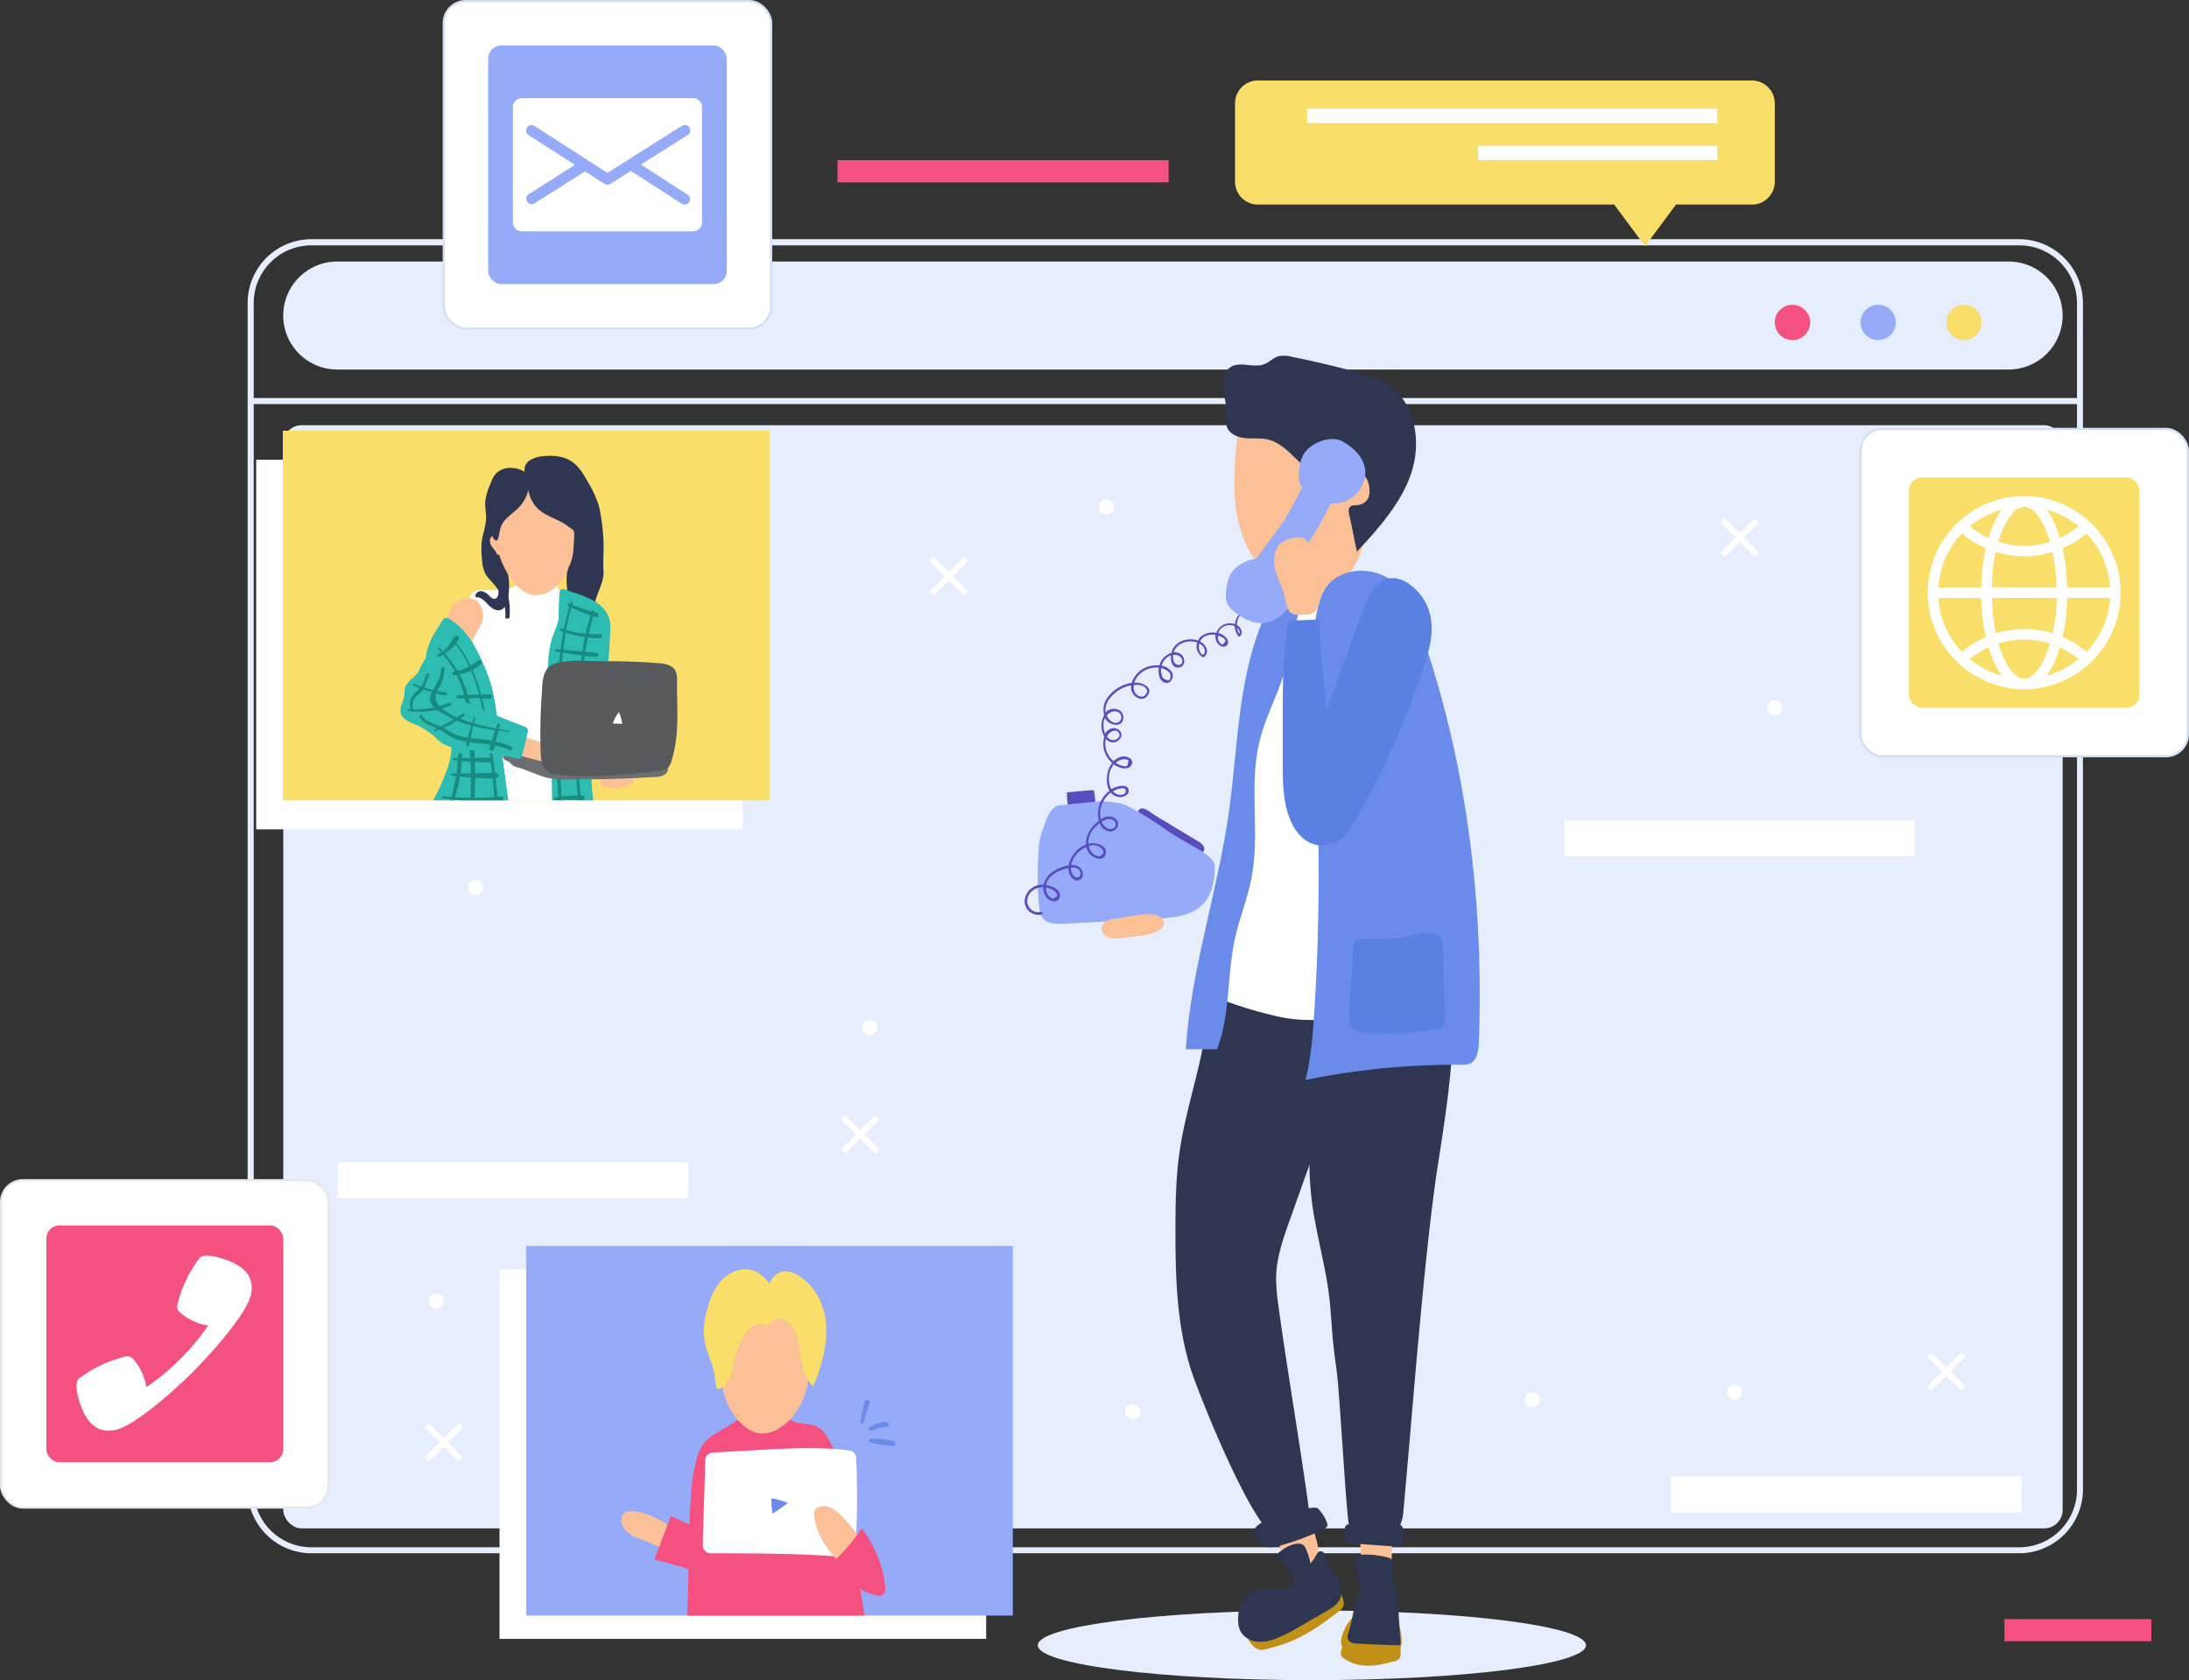 <svg id="Layer_1" data-name="Layer 1" xmlns="http://www.w3.org/2000/svg" xmlns:xlink="http://www.w3.org/1999/xlink" viewBox="0 0 1001 768.43"><rect x="0" y="0" width="1001" height="768.43" fill="#333333" stroke="none"/><defs><style>.cls-1{fill:none;}.cls-2{fill:#e6edfc;}.cls-3{fill:#f9de69;}.cls-4{fill:#95abf9;}.cls-5{fill:#f45180;}.cls-6,.cls-7,.cls-8{fill:#fff;}.cls-6{stroke:#e8e8e8;}.cls-6,.cls-8{stroke-miterlimit:10;}.cls-8{stroke:#d3dff4;}.cls-9{fill:#fcc097;}.cls-10{fill:#c19016;}.cls-11{fill:#2e3651;}.cls-12{fill:#6a8bea;}.cls-13{fill:#5980e2;}.cls-14{fill:#584dbc;}.cls-15{clip-path:url(#clip-path);}.cls-16{fill:#2dbcb1;}.cls-17{fill:#188c80;}.cls-18{fill:#6d6e71;}.cls-19{fill:#58595b;}</style><clipPath id="clip-path" transform="translate(0.5 -144.6)"><rect class="cls-1" x="179.13" y="347.2" width="142.76" height="163.46" transform="translate(501.02 857.85) rotate(180)"/></clipPath></defs><title>Request-A-Call-Back-Banner</title><ellipse class="cls-2" cx="599.9" cy="752.49" rx="125.35" ry="15.94"/><path class="cls-2" d="M153.72,264.21H918a24.7,24.7,0,0,1,24.71,24.7h0A24.7,24.7,0,0,1,918,313.61H153.72a24.7,24.7,0,0,1-24.7-24.7h0A24.7,24.7,0,0,1,153.72,264.21Z" transform="translate(0.5 -144.6)"/><rect class="cls-2" x="129.02" y="339.08" width="813.69" height="504.54" rx="8.4" transform="translate(1072.24 1038.1) rotate(180)"/><path class="cls-2" d="M922.85,855H141.9a29.19,29.19,0,0,1-29.16-29.16V283.19A29.19,29.19,0,0,1,141.9,254h781A29.19,29.19,0,0,1,952,283.19V825.88A29.19,29.19,0,0,1,922.85,855ZM141.9,256.81a26.41,26.41,0,0,0-26.38,26.38V825.88a26.4,26.4,0,0,0,26.38,26.38h781a26.4,26.4,0,0,0,26.38-26.38V283.19a26.41,26.41,0,0,0-26.38-26.38Z" transform="translate(0.5 -144.6)"/><rect class="cls-2" x="114.63" y="182.04" width="836.49" height="2.78"/><circle class="cls-3" cx="898.05" cy="147.48" r="8.07"/><circle class="cls-4" cx="858.85" cy="147.48" r="8.07"/><circle class="cls-5" cx="819.65" cy="147.48" r="8.07"/><rect class="cls-6" y="684.39" width="149.71" height="149.71" rx="10" transform="translate(150.21 1373.88) rotate(180)"/><rect class="cls-5" x="20.69" y="705.08" width="108.33" height="108.33" rx="6" transform="translate(150.21 1373.88) rotate(180)"/><path class="cls-7" d="M36.69,788.13c-2.18-5.41-3-11.46-1.12-13A57.81,57.81,0,0,1,57,765a3.27,3.27,0,0,1,3.14.87A25.37,25.37,0,0,1,66.42,779c1.61-1,3.4-2.35,5.17-3.73A109.89,109.89,0,0,0,90.92,756c1.38-1.77,2.69-3.55,3.73-5.16a25.44,25.44,0,0,1-13.2-6.3,3.29,3.29,0,0,1-.88-3.14A57.91,57.91,0,0,1,90.76,720c1.53-1.93,7.57-1.06,13,1.11s12.3,6,10.57,15.24S94.7,765.06,87.69,772.08,61.15,797,51.92,798.69,38.86,793.54,36.69,788.13Z" transform="translate(0.5 -144.6)"/><rect class="cls-8" x="850.29" y="340.78" width="149.71" height="149.71" rx="10" transform="translate(1850.79 686.66) rotate(180)"/><rect class="cls-3" x="872.47" y="362.96" width="105.35" height="105.35" rx="6" transform="translate(1850.79 686.66) rotate(180)"/><path class="cls-7" d="M953.63,449.26l.08.07,1.66-1.55,1.87-1.77-.09-.08a43.53,43.53,0,0,0,12-27.88h.13v-4.84h-.13a43.55,43.55,0,0,0-12-27.88l.09-.08-1.87-1.76-1.66-1.56-.08.07a43.79,43.79,0,0,0-57,0l-.08-.07-1.66,1.56-1.87,1.76.09.08a43.55,43.55,0,0,0-12,27.88H881v4.84h.13a43.53,43.53,0,0,0,12,27.88l-.09.08,1.87,1.77,1.66,1.55.08-.07a43.79,43.79,0,0,0,57,0Zm-18.22,4.33a27.25,27.25,0,0,0,1.76-2.66c.09-.15.16-.32.25-.47.53-.93,1-1.92,1.52-3,.19-.41.36-.86.55-1.29.36-.86.71-1.74,1-2.67.18-.52.36-1,.53-1.59s.28-.8.41-1.22l.44.18a39,39,0,0,1,7.74,4.84l.37.31A39.14,39.14,0,0,1,935.41,453.59Zm2.87-20.22-.18.85-.38-.09a41.87,41.87,0,0,0-5.59-1.29l-1.1-.16a38.71,38.71,0,0,0-11.77,0l-1.11.16a42.09,42.09,0,0,0-5.58,1.29c-.13,0-.26.05-.38.09l-.18-.85c-.45-2.23-.85-4.52-1.12-6.9,0-.18,0-.36,0-.53-.25-2.25-.39-4.55-.47-6.87,0-.34,0-.68,0-1H940c0,.34,0,.68,0,1-.08,2.32-.23,4.62-.47,6.87,0,.17,0,.35-.05.53C939.13,428.85,938.73,431.14,938.28,433.37Zm1.64-21.18c0,.34,0,.68,0,1H910.34c0-.34,0-.68,0-1,.08-2.32.22-4.62.47-6.86,0-.18,0-.36,0-.53.27-2.38.67-4.67,1.12-6.91,0-.28.12-.56.18-.84l.38.09a45.49,45.49,0,0,0,5.58,1.29l1.11.15a38.71,38.71,0,0,0,11.77,0c.37-.05.74-.09,1.1-.15a45.22,45.22,0,0,0,5.59-1.29l.38-.09.18.84c.45,2.24.85,4.53,1.12,6.91,0,.17,0,.35.05.53C939.69,407.57,939.84,409.87,939.92,412.19ZM925.14,455a4.92,4.92,0,0,1-1.71-.32,5.46,5.46,0,0,1-.59-.3,6.87,6.87,0,0,1-1.12-.61c-.23-.16-.46-.38-.69-.57a11.43,11.43,0,0,1-1-.89c-.24-.25-.47-.55-.7-.83s-.62-.74-.91-1.16-.46-.7-.69-1.06-.57-.91-.85-1.42-.43-.83-.64-1.25-.53-1.1-.79-1.69-.39-.94-.58-1.43-.49-1.27-.72-1.94c-.18-.52-.35-1-.52-1.58-.1-.31-.18-.64-.28-1l.39-.13a39.4,39.4,0,0,1,5.08-1.2l.92-.13a34.73,34.73,0,0,1,10.77,0l.92.13a39.4,39.4,0,0,1,5.08,1.2l.39.13c-.1.32-.19.66-.28,1-.17.53-.34,1.05-.52,1.56-.23.67-.47,1.32-.72,2-.19.48-.38,1-.58,1.42s-.52,1.14-.79,1.69-.42.85-.64,1.25-.57,1-.85,1.43-.45.72-.69,1-.6.79-.91,1.16-.46.58-.7.83a11.52,11.52,0,0,1-1,.89c-.23.19-.45.41-.68.57a7.81,7.81,0,0,1-1.12.62c-.2.09-.39.22-.59.29A4.94,4.94,0,0,1,925.14,455Zm-10.26-1.37A39.14,39.14,0,0,1,900.27,446l.36-.31a39.32,39.32,0,0,1,7.75-4.84l.44-.18c.12.42.27.81.41,1.22s.35,1.07.53,1.59c.33.93.68,1.81,1,2.67.18.43.36.88.55,1.29.48,1.06,1,2,1.52,3l.24.47A29.24,29.24,0,0,0,914.88,453.59Zm-29-35.54h19.57c0,.34.06.66.07,1,.09,2.77.26,5.51.58,8.18a.17.17,0,0,0,0,.07c.31,2.65.77,5.19,1.29,7.66.06.3.09.62.15.91h0v.06c-.22.09-.41.23-.62.33a42.54,42.54,0,0,0-4.92,2.57l-.16.09a44.65,44.65,0,0,0-4.64,3.38c-.17.14-.36.24-.53.39A38.83,38.83,0,0,1,885.89,418.05Zm10.77-29.48c.18.15.39.26.57.4a44.36,44.36,0,0,0,4.6,3.36l.23.12a43,43,0,0,0,4.85,2.55c.22.09.41.23.63.33v.05h0c-.06.29-.09.62-.15.92-.52,2.47-1,5-1.29,7.64a.28.28,0,0,0,0,.09c-.32,2.66-.49,5.41-.58,8.17,0,.34-.06.66-.07,1H885.89A38.85,38.85,0,0,1,896.66,388.57Zm18.22-10.9a29.24,29.24,0,0,0-1.77,2.66l-.24.47c-.53.93-1,1.92-1.52,3-.19.41-.37.86-.55,1.29-.36.86-.71,1.74-1,2.68-.18.51-.36,1-.53,1.58s-.29.8-.41,1.23l-.45-.2a38.22,38.22,0,0,1-3.94-2.12l-.15-.08a40.37,40.37,0,0,1-3.64-2.62l-.37-.32A39.14,39.14,0,0,1,914.88,377.67Zm10.26-1.37a5.18,5.18,0,0,1,1.72.32c.19.07.38.2.57.29a8,8,0,0,1,1.14.62,8.24,8.24,0,0,1,.65.55,12.37,12.37,0,0,1,1,.92c.22.24.44.52.66.79s.64.76,1,1.2.44.67.65,1,.6.95.89,1.48c.21.38.41.8.62,1.21s.54,1.12.8,1.73c.2.45.39.92.58,1.4s.49,1.29.72,2c.18.51.35,1,.52,1.56.09.32.18.65.28,1l-.39.13a39.45,39.45,0,0,1-5.08,1.21l-.92.12a34.73,34.73,0,0,1-10.77,0l-.92-.12a39.45,39.45,0,0,1-5.08-1.21l-.39-.13c.1-.32.19-.65.28-1l.51-1.56c.24-.67.48-1.33.73-2s.38-.95.58-1.4c.26-.61.53-1.17.8-1.73s.41-.83.62-1.21c.29-.53.59-1,.88-1.48s.43-.69.66-1,.63-.82,1-1.2.44-.55.66-.79a12.37,12.37,0,0,1,1-.92,8.24,8.24,0,0,1,.65-.55,8,8,0,0,1,1.14-.62c.19-.09.38-.22.57-.29A5.17,5.17,0,0,1,925.14,376.3Zm10.27,1.37A39.22,39.22,0,0,1,950,385.22l-.37.32a39.14,39.14,0,0,1-3.65,2.62l-.14.08a38.22,38.22,0,0,1-3.94,2.12l-.45.2c-.13-.43-.28-.81-.41-1.23s-.35-1.07-.53-1.58c-.33-.94-.68-1.82-1-2.68-.19-.43-.36-.88-.55-1.29-.48-1.06-1-2-1.52-3-.09-.15-.16-.32-.25-.47A27.25,27.25,0,0,0,935.41,377.67Zm29,35.54H944.83c0-.34-.06-.66-.07-1-.1-2.77-.26-5.51-.58-8.17,0,0,0-.06,0-.09-.31-2.64-.77-5.17-1.29-7.64-.06-.3-.09-.63-.15-.92h0v-.05c.22-.1.41-.24.63-.33a43,43,0,0,0,4.85-2.55l.23-.12a44.36,44.36,0,0,0,4.6-3.36c.18-.14.39-.25.56-.4A38.86,38.86,0,0,1,964.4,413.21ZM953.62,442.7c-.17-.15-.36-.25-.53-.39a44.65,44.65,0,0,0-4.64-3.38l-.16-.09a43.37,43.37,0,0,0-4.92-2.57c-.21-.1-.41-.24-.62-.33v-.06h0c.06-.29.09-.62.15-.91.52-2.47,1-5,1.29-7.66a.17.17,0,0,0,0-.07c.32-2.67.48-5.41.58-8.17,0-.34.06-.67.07-1H964.4A38.83,38.83,0,0,1,953.62,442.7Z" transform="translate(0.5 -144.6)"/><rect class="cls-8" x="202.42" y="145.1" width="149.71" height="149.71" rx="10" transform="translate(555.06 295.31) rotate(180)"/><rect class="cls-4" x="222.71" y="165.38" width="109.14" height="109.14" rx="6" transform="translate(555.06 295.31) rotate(180)"/><path class="cls-7" d="M316.38,189.47h-78.2a4.14,4.14,0,0,0-4.14,4.14V246.3a4.14,4.14,0,0,0,4.14,4.14h78.2a4.14,4.14,0,0,0,4.14-4.14V193.61A4.14,4.14,0,0,0,316.38,189.47Zm-54,30.54-21.17-13.63a2.48,2.48,0,0,1,2.69-4.17l33.35,21.47,34-21.48a2.48,2.48,0,1,1,2.65,4.19l-21.31,13.48,21.32,13.74a2.47,2.47,0,1,1-2.68,4.16l-23.26-15-9.36,5.93a2.51,2.51,0,0,1-2.67,0L267,223l-23.1,14.62a2.48,2.48,0,0,1-2.65-4.19Z" transform="translate(0.5 -144.6)"/><path class="cls-3" d="M574.72,181.42H800.63a10.46,10.46,0,0,1,10.46,10.46v35.83a10.46,10.46,0,0,1-10.46,10.46H765.92l-14.14,19-14.14-19H574.72a10.47,10.47,0,0,1-10.46-10.46V191.88A10.46,10.46,0,0,1,574.72,181.42Z" transform="translate(0.5 -144.6)"/><rect class="cls-7" x="597.2" y="194.31" width="187.59" height="6.6" transform="translate(1382.49 250.61) rotate(180)"/><rect class="cls-7" x="675.42" y="211.25" width="109.37" height="6.6" transform="translate(1460.71 284.5) rotate(180)"/><rect class="cls-5" x="382.48" y="217.88" width="151.44" height="10.12" transform="translate(916.9 301.28) rotate(180)"/><rect class="cls-5" x="916.12" y="885.1" width="67.18" height="10.12" transform="translate(1899.91 1635.73) rotate(180)"/><path class="cls-9" d="M547.14,702.49c-1.79,10.43-3.78,21-2.91,31.52.63,7.61,2.74,15,4.95,22.33A837.76,837.76,0,0,0,587.92,859c.88,1.94,1.86,4,3.67,5.11,3.75,2.33,8.93-.91,10.27-5.12s.06-8.74-1.17-13c-8.77-30.23-14.94-61.14-21.11-92-1.31-6.55-2.62-13.17-2.53-19.85.11-7.78,2.12-15.39,4.19-22.89q10.43-37.77,23.35-74.8c2.68-7.66,5.36-16.43,1.45-23.55s-12.88-9.59-21-10.4a102.86,102.86,0,0,0-15.2-.4c-9.25.45-11.84,3.71-12.07,12.1-.27,10-1.57,20-2.61,29.95Q552.15,673.45,547.14,702.49Z" transform="translate(0.5 -144.6)"/><path class="cls-9" d="M618.66,794.15c1,24.32,2,48.65,4.16,72.89l12.74,1.59c1.53-51,3.3-102.08,9.78-152.69,3.35-26.2,8-52.24,10.49-78.53,1-10.16,1-22-6.75-28.63-3.4-2.92-7.89-4.35-12.35-4.86-8.25-.95-23.7,2.39-25.72,12.27-1,5,.91,12.64,1.13,17.87q.43,11,.89,21.92,1.8,44.13,3.59,88.26Z" transform="translate(0.5 -144.6)"/><path class="cls-10" d="M624.27,906.4c4.29.16,8.54-.87,12.67-2a3.09,3.09,0,0,0,3-3.53l.07-2.7a1.09,1.09,0,0,0-.17-.74c-.26-.29-.72-.21-1.09-.12a55.41,55.41,0,0,1-19.87,1.34,8.5,8.5,0,0,1-4.26-1.34c-.25-.19-.54-.41-.83-.31s-.35.35-.43.59c-.37,1.08-1,3.07-.55,4.18s2.27,2,3.23,2.52A18.34,18.34,0,0,0,624.27,906.4Z" transform="translate(0.5 -144.6)"/><path class="cls-11" d="M619.71,862.09c-.53-1.9-.93-4.27.55-5.57a5,5,0,0,1,3.26-.9A37.4,37.4,0,0,1,634.35,857a2.89,2.89,0,0,1,1.47.76,2.93,2.93,0,0,1,.51,1.8,56.72,56.72,0,0,1-.73,12.88,4.63,4.63,0,0,1-.57,1.75c-.69,1-2.07,1.35-3.32,1.52-3,.4-6.48,1.32-8.47-1.24C621.12,871.72,620.64,865.43,619.71,862.09Z" transform="translate(0.5 -144.6)"/><path class="cls-10" d="M617.16,885.27a19.53,19.53,0,0,1,4.77-3.69,14.27,14.27,0,0,1,7-2.44c3.51,0,6.77,2.23,8.66,5.19a21.46,21.46,0,0,1,2.86,10,6.84,6.84,0,0,1-.51,3.81c-.88,1.6-2.78,2.31-4.56,2.73a32.44,32.44,0,0,1-20.74-2C610.14,896.94,614.85,887.89,617.16,885.27Z" transform="translate(0.5 -144.6)"/><path class="cls-11" d="M637.23,869.07a11.28,11.28,0,0,1,1.32,5.54q.69,10.67,1.37,21.32a1.24,1.24,0,0,1-.15.83,1.25,1.25,0,0,1-1.09.33q-9.27-.24-18.52-.79c-1.66-.09-3.66-.43-4.26-2a4.74,4.74,0,0,1,.31-3.15c1.72-5.29,2.14-10.93,3.9-16.2a13.6,13.6,0,0,1,3.65-6.1C626.61,866.42,634.88,865.44,637.23,869.07Z" transform="translate(0.5 -144.6)"/><path class="cls-10" d="M572.37,897.19a6.09,6.09,0,0,0,3.85,2,8.93,8.93,0,0,0,3-.48c3-.85,6.07-1.7,9-2.81,8.74-3.31,16.45-8.85,23.83-14.58a5.88,5.88,0,0,0,1.36-1.32c1.05-1.56.42-3.64-.24-5.4a1.85,1.85,0,0,0-.82-1.16,1.75,1.75,0,0,0-1.49.24c-2.36,1.23-4.26,3.16-6.3,4.89-8.3,7-18.91,10.56-29.25,14-.92.3-4.17.62-4.74,1.25C569.82,894.54,571.66,896.45,572.37,897.19Z" transform="translate(0.5 -144.6)"/><path class="cls-11" d="M590.85,866.24c-2.34-3.27-4.55-6.64-6.6-10.1a1.41,1.41,0,0,1-.3-1.06,1.36,1.36,0,0,1,.6-.68c2.5-1.76,5.16-3.58,8.21-3.79a3.94,3.94,0,0,1,2.83.72,5.51,5.51,0,0,1,1.42,2.46,35.91,35.91,0,0,1,2.37,9.34,3.57,3.57,0,0,1-.7,2.86,3.89,3.89,0,0,1-1,.61c-1.11.52-3,1.95-4.26,2C591.87,868.59,591.83,867.61,590.85,866.24Z" transform="translate(0.5 -144.6)"/><path class="cls-11" d="M601.78,855.12a2.86,2.86,0,0,1,1-.94,2,2,0,0,1,2.32.9,8.7,8.7,0,0,1,.93,2.51c.93,3.11,3.05,5.69,4.7,8.47s2.87,6.18,1.79,9.23-4,4.84-6.82,6.43l-12.38,7.1a65.53,65.53,0,0,1-11,5.43,18.3,18.3,0,0,1-8.17,1.15,9.67,9.67,0,0,1-7-4.07c-1.51-2.36-1.61-5.35-1.39-8.14s.72-5.45,2.38-7.56c2-2.52,5.33-3.64,8.55-3.93s6.44.12,9.66,0a4.81,4.81,0,0,0,2.19-.45,5.36,5.36,0,0,0,1.53-1.51C593.74,865,599.11,860.46,601.78,855.12Z" transform="translate(0.5 -144.6)"/><path class="cls-11" d="M612.79,602.28c-4.58-7.46-13.16-11.78-21.82-13.1s-17.48,0-26.11,1.5c-4.36.78-10.62,2-12.62,6.67-1.56,3.61-.38,9.31-.76,13.18-1.3,13.11-4.84,25.84-8,38.59-1.79,7.33-3.49,14.71-4.57,22.18-1.74,12-1.89,24.14-1.89,36.26,0,23,.69,46.51,8.69,68.08,6.11,16.49,20.5,51.05,30.77,65.36-3.67,2.08-4.81,4.24-1.37,8.53A7.15,7.15,0,0,0,580,852.2a13.29,13.29,0,0,0,4.49-.62,111.56,111.56,0,0,0,20.06-7.48c.8-.39,1.67-.87,1.92-1.59a2.19,2.19,0,0,0-.15-1.4,18.31,18.31,0,0,0-3.7-6.14,2.52,2.52,0,0,0-.94-.72,3.66,3.66,0,0,0-1.52-.1c-.73.06-1.46.18-2.19.27-3.22-24.35-10.69-68.64-13.91-93a84.05,84.05,0,0,1-1-12.95c.21-8.9,3.24-17.46,6.23-25.85L610.91,642c2.31-6.47,4.63-13,5.45-19.82S616.38,608.14,612.79,602.28Z" transform="translate(0.5 -144.6)"/><path class="cls-11" d="M657.09,677c3.92-25.13,7.85-50.44,6.8-75.85a16.33,16.33,0,0,0-.64-4.57,10.84,10.84,0,0,0-3.43-4.78c-3.9-3.29-9.28-4.37-14.36-4s-10,2-14.82,3.6l-17.11,5.73c-3.92,1.32-10.95,2.18-14,5.1-5.07,4.77-.69,17.74-.44,23.87.89,22.24-2.44,44.54.16,66.74,1.79,15.25,6.36,30.07,8.14,45.31.73,6.27,1,12.58,1.58,18.86.43,4.53,1,9,1.65,13.54,1.61,11.89,4,59.35,5.66,71.23-1.25.14-1.78.67-1.89,2.57-.13,2.17,0,4.87,2,5.81a5.61,5.61,0,0,0,2,.41l15.76,1.1c1.65.12,3.3.23,5,.2a1.69,1.69,0,0,0,2-1.67,14.59,14.59,0,0,0-.17-6.67,2.32,2.32,0,0,0-.56-1.13,1.44,1.44,0,0,0-.65-.3,17.37,17.37,0,0,0,1.44-6C645.09,794.71,650.68,718,657.09,677Z" transform="translate(0.5 -144.6)"/><path class="cls-9" d="M616.52,406.82a33.73,33.73,0,0,0,5.84-11.5c.68-2.3.79-4.77,1.43-7,.73-2.54,1.51-4.6,1.57-7.32a48.63,48.63,0,0,1,.37-7.83c.43-2.35,1.39-4.57,1.92-6.9a19,19,0,0,0-.56-10.15,19.74,19.74,0,0,0-2.29-4.71c-.94-1.43-2.47-2.5-3.35-3.9a37.78,37.78,0,0,1-1.65-4.08,46.62,46.62,0,0,0-2.4-4.46,48.09,48.09,0,0,0-6.29-8.18c-6.86-7.13-16.48-12.12-26.58-10.43-19.82,3.33-20.54,29.43-20.52,46.8,0,13.81,3.7,28,12.81,37.85C590.42,419.66,607,418.73,616.52,406.82Z" transform="translate(0.5 -144.6)"/><path class="cls-11" d="M577.74,311.13c-4.87,2-11-1.44-15.47,1.34-3.06,1.92-3.89,6-3.52,9.6s1.64,7.05,1.6,10.64c0,2.42-.63,4.94.23,7.2,1.21,3.21,4.95,4.75,8.39,5.08s7-.17,10.33.62c12.11,2.82,17.71,21,32,16.85a15.44,15.44,0,0,0,3.19-1.84,7.5,7.5,0,0,1,9.09,1.6,10.63,10.63,0,0,1,2.16,6.73,7.42,7.42,0,0,1-.67,3.73,6.13,6.13,0,0,1-3.8,2.77c-1.82.5-3.76-.16-4.7,1.33-.82,1.28.3,4.8.58,6.17q1.41,7,2.84,14c10.14-11,20.58-22.51,25.09-36.73s1.35-32-11.32-40.06c-4.21-2.68-9.11-4.1-13.94-5.4q-14.76-4-29.76-7a12.47,12.47,0,0,0-5.91-.21C581.77,308.2,580,310.22,577.74,311.13Z" transform="translate(0.5 -144.6)"/><path class="cls-7" d="M600.47,416.37c-2.76,1-5.85.54-8.68,1.32-5.3,1.46-8.47,6.84-10.46,12-2.89,7.46-4.47,15.35-6,23.19s-3.13,15.69-4.7,23.54c-1.68,8.45-3.37,16.91-4.32,25.47-.87,7.9-1.1,15.85-1.63,23.77-1.09,16.35-10.46,32.25-14,48.24-1.37,6.14-2.94,12.35-2.66,18.63a7.85,7.85,0,0,0,1.36,4.66,8.82,8.82,0,0,0,3.06,2.09c8.55,4.21,24.26,8.84,33.61,10.67,8.25,1.61,16.74,1.27,25.12.73,7.74-.5,27.45-1.12,35.17-2,3.61-.39,7.32-.85,10.51-2.6,5.61-3.06,8.51-9.42,10.35-15.54,5.12-17.14-1.69-36.63-4.48-54.29s-3.65-35.6-8-52.94c-4.14-16.34-7.75-33-14.34-48.55a99,99,0,0,0-12.16-21.54C620.72,403.51,609.1,413.24,600.47,416.37Z" transform="translate(0.5 -144.6)"/><path class="cls-12" d="M600.8,487.94a970.53,970.53,0,0,1-.3,119.63c-.67,10.4-1.51,20.86-4,30.95a347.18,347.18,0,0,1,71.2-6.94,9.05,9.05,0,0,0,4.13-.61c3.18-1.56,3.79-6.06,3.93-9.83,2-53.68-3.34-107.84-17.62-159.32q-4.52-16.31-10.2-32.18c-2.08-5.79-4.36-11.68-8.31-16.2-10.28-11.77-32.13-10.52-36.67,5.89C596.92,441.35,599.47,465.41,600.8,487.94Z" transform="translate(0.5 -144.6)"/><path class="cls-12" d="M592.52,427.94c-1.73,8.92-3.47,17.88-6.38,26.44-3.38,10-8.32,19.34-10.77,29.62-4.81,20.14.35,41.71-3.54,62.07-1.82,9.48-5.55,18.43-7.62,27.85-3.66,16.7-2.05,34.72-8.16,50.57l-14.28,0c2.31-36.37,14.3-71.19,19.5-107.21,4.22-29.2,4.09-59.71,14.86-86.89,1.86-4.71,4.11-9.38,7.61-12.86,2.23-2.23,8.39-6.81,10.9-3.46C596.22,416.22,593,425.47,592.52,427.94Z" transform="translate(0.5 -144.6)"/><path class="cls-13" d="M644.68,412.26c-3.8-3-8.78-4.36-12.93-2.14-4.66,2.5-7.1,8.64-9.17,14.3q-11.69,32.11-23.39,64.22c-3.07,8.44-6.22,17.48-5,26.59s8.78,17.57,16,14.67c3.86-1.55,6.52-5.75,8.86-9.79a373.43,373.43,0,0,0,33-75.33C656.09,431.73,654.69,420.21,644.68,412.26Z" transform="translate(0.5 -144.6)"/><path class="cls-13" d="M596.49,528.87c-4.68-3.31-7.65-9.43-9-15.78s-1.4-13-1.4-19.6l0-21.39c0-14,.07-28,2.41-41.69a3.41,3.41,0,0,1,.35-1.16,2.25,2.25,0,0,1,2-.84l12.94-.5c-2.88.11,3.12,46,3.71,50.07,2.1,14.53,5.76,32.84,3.11,47.57C609.27,533,600.93,532,596.49,528.87Z" transform="translate(0.5 -144.6)"/><path class="cls-14" d="M541,525.54l6.34,3.85a6.4,6.4,0,0,1,2.55,2.25,2.22,2.22,0,0,1-.71,3c-.51.24-4.32-2.39-5-2.74-1.74-.93-3.49-1.84-5.24-2.75-3.48-1.83-7-3.69-10.31-5.74-1.67-1-3.31-2.09-4.9-3.23-1.18-.84-3.5-2-3.84-3.54a2,2,0,0,1,2.59-2.23c1.9.56,3.9,2.31,5.59,3.33Z" transform="translate(0.5 -144.6)"/><path class="cls-14" d="M487.39,507c3.94-.3,8-.87,11.94-1a.46.46,0,0,1,.33.08.5.5,0,0,1,.11.26c.34,2,.57,4.41.92,6.44-.07-.4-9.81.44-10.74.51-1.31.08-1.95,0-2.25-1.38A33.24,33.24,0,0,1,487.39,507Z" transform="translate(0.5 -144.6)"/><path class="cls-4" d="M532.4,523.88c-3.88-2.72-14.57-9.8-19.14-11.37-3.38-1.15-7.88-1.35-11.46-1.42L483.33,513c-4.7,2-5.43,7.27-7.35,12a28.31,28.31,0,0,0-1.58,9.25,162.44,162.44,0,0,0,.32,25.63c.8,7.34,6.09,7.49,12.75,7.13l40.72-2.21c7.88-.43,16.65-1.26,21.87-7.18,3.93-4.45,4.86-10.77,4.94-16.7C555.08,535.4,543.61,531.76,532.4,523.88Z" transform="translate(0.5 -144.6)"/><path class="cls-14" d="M566.4,431.56a4.84,4.84,0,0,0-1.3-1.09,7.7,7.7,0,0,1,1.43-4.42c.19-.27-.24-.6-.45-.35a8.07,8.07,0,0,0-1.86,4.36,6.72,6.72,0,0,0-2.82-.37,6.6,6.6,0,0,0-5.7,4.34,9.05,9.05,0,0,0-6.53,1.32,5.74,5.74,0,0,0-1.78,2.22c-.23-.08-.46-.16-.69-.22-4.05-1.06-8.85.27-10.91,4.12a6.48,6.48,0,0,0-.59,1.73,8.13,8.13,0,0,0-4.9,4.12,8.61,8.61,0,0,0-.59,1.61,12.93,12.93,0,0,0-6.34,1,11.44,11.44,0,0,0-6.37,7,16.93,16.93,0,0,0-10.59,6.14,9.53,9.53,0,0,0-2,8.61,10.43,10.43,0,0,0-.55,8.55,6.74,6.74,0,0,0,.65,1.32,11.27,11.27,0,0,0-.25,5.62,12.07,12.07,0,0,0,3.85,6.42,8.3,8.3,0,0,0-1.25,1.92c-1.42,3.06-1.83,7.65,0,10.74a13.53,13.53,0,0,0-5.17,8.89,12.32,12.32,0,0,0,.36,4.84,18.75,18.75,0,0,0-3.37,3.24,11.06,11.06,0,0,0-2.54,7.63,13.07,13.07,0,0,0-7.68,8.43,9.66,9.66,0,0,0-.22,1.07,18.21,18.21,0,0,0-7.78,3.28,9.61,9.61,0,0,0-3.68,5.61,9.22,9.22,0,0,0-1.68,0c-4,.52-7.48,4.16-7,8.35a6.28,6.28,0,0,0,7.85,5.21.6.6,0,0,0-.32-1.15,5.07,5.07,0,0,1-6.38-4.9c0-3.69,3.34-6.25,6.8-6.4h.56a7,7,0,0,0,.68,3.44,5.11,5.11,0,0,0,3.86,3.05,2.64,2.64,0,0,0,3-1.91c.72-3.27-3.06-5-6.26-5.56a7.06,7.06,0,0,1,.34-1.26c1.12-2.89,4.07-4.61,6.84-5.61a19.53,19.53,0,0,1,3-.86,6.66,6.66,0,0,0,.67,3.09c.73,1.43,2.32,3,4.07,2.43,2.89-.89,2-5.09-.13-6.24a6.69,6.69,0,0,0-3.33-.68.5.5,0,0,0,0-.12,11.72,11.72,0,0,1,4.77-6.93,11.31,11.31,0,0,1,2.12-1.18,7.86,7.86,0,0,0,1.19,2.71c1.55,2.24,7,4.45,7.72.31s-5.08-5.35-8-4.56a9.94,9.94,0,0,1,2.65-7,18.79,18.79,0,0,1,2.54-2.44,5.73,5.73,0,0,0,4,3.78c3.41.69,6.11-3.16,3.28-5.68-2-1.79-4.51-1.22-6.71.13a11.09,11.09,0,0,1,.71-7.37,12.33,12.33,0,0,1,3.76-4.79,6.92,6.92,0,0,0,.6.61,5.69,5.69,0,0,0,4.63,1.38c1.41-.25,3.2-1.35,3-3-.37-3.66-6.21-1.62-7.93-.57a9.17,9.17,0,0,1-1.07-4.14,11,11,0,0,1,2.13-7.2,10.52,10.52,0,0,0,2.93,1.49c1.65.53,3.91.71,5.05-.9a2.32,2.32,0,0,0-.55-3.39c-2.48-1.67-5.44-.57-7.49,1.35a10.94,10.94,0,0,1-3.07-4.35,9.92,9.92,0,0,1-.46-5.83c1.59,1.66,3.95,2.35,6,.49,2.71-2.42.16-6-3.07-5.34a4.67,4.67,0,0,0-3.26,2.55,10.66,10.66,0,0,1-.63-5.14,8,8,0,0,1,.56-2.17,8,8,0,0,0,.59.92c1.9,2.5,7.2,3.66,7.79-.54.51-3.68-3.39-5.48-6.38-4.06a5.88,5.88,0,0,0-1.71,1.24A8.52,8.52,0,0,1,507,464a16.29,16.29,0,0,1,7.23-5.29,15.72,15.72,0,0,1,2.51-.66,7.15,7.15,0,0,0,.06,1.9c.55,3.32,4.94,6.09,7.43,2.83,2.91-3.79-2.4-6-5.45-6-.21,0-.41,0-.61,0l.12-.35a10.32,10.32,0,0,1,5.9-5.74,11.25,11.25,0,0,1,5.26-.75c-.41,2.64.1,5.77,2.52,6.84a2.68,2.68,0,0,0,3.27-1.18,3.45,3.45,0,0,0-.35-4.21,7.11,7.11,0,0,0-4.2-2.36,7.36,7.36,0,0,1,2.64-3.85,6,6,0,0,1,1.65-.86c-.25,2.77.57,6,3.65,5.56,3.26-.42,2.92-5,.55-6.3a5.15,5.15,0,0,0-3-.62,7.39,7.39,0,0,1,1.91-2.92,9.13,9.13,0,0,1,8.88-1.57h0a5.57,5.57,0,0,0,2.57,6.68.55.55,0,0,0,.62-.08c2.72-2.52.71-5.65-1.91-7.11a5.34,5.34,0,0,1,2.45-2.45,7.68,7.68,0,0,1,4.66-.5h0a5.37,5.37,0,0,0,.56,3.23c.67,1.31,2.26,2.49,3.8,2s1.68-2.25.88-3.46a6.82,6.82,0,0,0-4-2.65,5,5,0,0,1,2.29-2.86,6,6,0,0,1,4.58-.54,4.28,4.28,0,0,1,.66.26,7.85,7.85,0,0,0,1.61,4.51.49.49,0,0,0,.76.1C567.75,434.45,567.43,432.81,566.4,431.56ZM480.81,551.5a4.55,4.55,0,0,1,1.66,1.45c.18.27.73,1.13.6,1.47L481,555.63l-.84-.33a5.16,5.16,0,0,1-2.31-4.82A9.51,9.51,0,0,1,480.81,551.5Zm12.64-8.12a2.43,2.43,0,0,1-.21,2c-.89,1.11-2.36.36-3.06-.62a5.24,5.24,0,0,1-.91-3.3C491.11,541.3,492.88,541.63,493.45,543.38Zm9.5-10.94a3.36,3.36,0,0,1,.9,1,1.53,1.53,0,0,1-.4,2.08,2.32,2.32,0,0,1-2.76.38,5.66,5.66,0,0,1-3.1-3.63,5.91,5.91,0,0,1-.19-.69A5.73,5.73,0,0,1,503,532.44Zm5.82-12.56c2.28,1.78.11,4.42-2.28,3.77a5,5,0,0,1-3.1-3.25C505.16,519.24,507.16,518.63,508.77,519.88Zm3-14.65c.57-.09,2-.25,2.32.29a1.93,1.93,0,0,1-.21,2,2.72,2.72,0,0,1-1.58.57,4.21,4.21,0,0,1-3.8-1.58A9,9,0,0,1,511.73,505.23Zm-1.78-12a5.68,5.68,0,0,1,4.76-1.24c1.13.28.87.26.54,1.63s-.18,1.47-1.45,1.43a7.11,7.11,0,0,1-2.63-.72,9.8,9.8,0,0,1-1.51-.86Zm-3.66-12.81c.84-1.19,3.48-2.53,4.65-.86,1.52,2.17-1.36,4-3.25,3.43a3.88,3.88,0,0,1-2-1.45A6.13,6.13,0,0,1,506.29,480.38Zm.11-9.4c1.33-1.14,3.66-1.65,5-.26a2.55,2.55,0,0,1-1.35,4.42c-1.67.28-3.34-1.22-4.1-2.54-.14-.25-.26-.51-.37-.76A5,5,0,0,1,506.4,471Zm17.52-10.77c.39,1.13-.81,2.59-1.82,2.89a3.28,3.28,0,0,1-3-1,4.66,4.66,0,0,1-1.14-4.23C520.45,457.66,523.18,458,523.92,460.21Zm8.51-9.37a4.79,4.79,0,0,1,2,1.71c.44.79.53,2.88-.7,3.2a6,6,0,0,1-2.35-1,2.86,2.86,0,0,1-.36-.64,6.28,6.28,0,0,1-.56-2.12,7.23,7.23,0,0,1,0-1.86A8.14,8.14,0,0,1,532.43,450.84Zm4.93-6.68a3,3,0,0,1,2.35,1.4c.43.73.58,2.33-.32,2.89a2.16,2.16,0,0,1-2.39-.29,2.92,2.92,0,0,1-.88-1.4,5.82,5.82,0,0,1-.23-2.07c0-.18,0-.36.06-.53A4.45,4.45,0,0,1,537.36,444.16Zm13-1.56c-.07.77-.26,1.52-1,1.31s-1.13-1.25-1.33-1.77a5.09,5.09,0,0,1-.14-3.22C549.37,439.65,550.56,440.88,550.4,442.6Zm9.28-5.39.31.39c-.42.59-.83,1.19-1.24,1.79-.29.06-.89-.4-1.08-.56a3.63,3.63,0,0,1-1.21-2.45,5,5,0,0,1,0-1.09C557.69,435.63,559.14,436.22,559.68,437.21Zm5.53-5.45c.87.73,1.52,1.76,1,2.73A7.58,7.58,0,0,1,565.21,431.76Z" transform="translate(0.5 -144.6)"/><path class="cls-4" d="M595.43,396.84c4-6.67,8.36-13.16,11.7-20.18.76-1.6,1.46-3.22,2.15-4.84a1.71,1.71,0,0,0,.18-1.24,1.69,1.69,0,0,0-.81-.77l-9.33-5.48a1.75,1.75,0,0,0-3,.64c-2.71,4.88-5,10-7.88,14.78-3.61,6-8.07,11.48-12.21,17.16a26.82,26.82,0,0,0-4.23,7.51,4,4,0,0,0-.22,1.95,3.76,3.76,0,0,0,.82,1.52c2.47,3.19,9.46,7.47,13.51,4.68,1.88-1.3,2.83-4.31,3.86-6.23Q592.6,401.53,595.43,396.84Z" transform="translate(0.5 -144.6)"/><path class="cls-4" d="M562.68,406.46a16,16,0,0,0-2.23,6.45c-.48,2.6-.81,5.39.3,7.78a11.73,11.73,0,0,0,3.86,4.25c3.33,2.49,7.23,4.48,11.38,4.63,7.19.25,14-5.89,14.5-13.06.49-7-4.8-12.27-10.5-15.39C574.77,398.26,566,401.67,562.68,406.46Z" transform="translate(0.5 -144.6)"/><path class="cls-4" d="M596,351.78a16.13,16.13,0,0,0-2.24,6.44c-.47,2.6-.81,5.39.3,7.79a11.84,11.84,0,0,0,3.87,4.25c3.33,2.49,7.22,4.47,11.37,4.62a14.57,14.57,0,0,0,14.51-13.06c.48-7-4.8-12.27-10.51-15.39C608.05,343.58,599.29,347,596,351.78Z" transform="translate(0.5 -144.6)"/><path class="cls-9" d="M595.9,425.78c1.87,0,3.91-.34,5.15-1.73a7.68,7.68,0,0,0,1.35-2.62,71.26,71.26,0,0,0,3.43-13.95,5,5,0,0,0-.07-2.4,1.8,1.8,0,0,0-1.83-1.29c-.72.11-1.49.8-2.08.37a1.4,1.4,0,0,1-.43-.77q-1-3.33-2-6.66c-.67-2.28-1.56-4.83-3.72-5.85a7.64,7.64,0,0,0-4.5-.25,12.63,12.63,0,0,0-5.41,2c-3.17,2.3-4.11,6.73-3.52,10.61s2.43,7.44,3.82,11.1c1.1,2.9,1.36,7.52,3.1,10C590.53,426.19,593.89,425.75,595.9,425.78Z" transform="translate(0.5 -144.6)"/><path class="cls-9" d="M512.71,573.54a12.57,12.57,0,0,1-6.1-.13c-1.93-.69-3.58-2.62-3.25-4.65a4.59,4.59,0,0,1,2.75-3.2,13.74,13.74,0,0,1,4.27-.9c4.37-.43,19.63-4.8,21.18,1.38C533.2,572.58,516.78,572.93,512.71,573.54Z" transform="translate(0.5 -144.6)"/><path class="cls-13" d="M621.08,574.21a2.66,2.66,0,0,0-2.28.71,2.6,2.6,0,0,0-.35,1.38l-1.86,31.61c-.12,2.05-.2,4.28.95,6,1.54,2.28,4.63,2.77,7.37,3a125.87,125.87,0,0,0,31.49-1.66,3.58,3.58,0,0,0,3.7-4.36q-.08-10.33-.6-20.67c-.2-3.92,1-15.09-2-17.95s-12.87.7-16.8,1.11A164.2,164.2,0,0,1,621.08,574.21Z" transform="translate(0.5 -144.6)"/><rect class="cls-7" x="116.67" y="354.87" width="222.53" height="169.05" transform="translate(456.36 734.19) rotate(180)"/><rect class="cls-3" x="128.85" y="341.61" width="222.53" height="169.05" transform="translate(480.73 707.66) rotate(180)"/><g class="cls-15"><path class="cls-9" d="M274.51,503.53a6.57,6.57,0,0,0,4.19,1.57,17.1,17.1,0,0,0,8.54-1.45c.85-.39,1.74-1,1.77-1.8,0-1.15-1.58-1.77-2.91-2-2.77-.51-7-1.33-9.82-.67C274.3,499.63,272.84,501.76,274.51,503.53Z" transform="translate(0.5 -144.6)"/><path class="cls-7" d="M254.41,411.92c-.22,2.94,3.21,4.82,6.19,5.23s6.33.24,8.62,2.16,2.66,5.34,2.78,8.36c.33,8,.54,16.07-1.32,23.85-1,4.13-2.54,8.11-3.59,12.23-1.79,7.1-2,14.48-2.26,21.79a98.52,98.52,0,0,0,.34,15.84,54.56,54.56,0,0,1,.86,8.15,10.73,10.73,0,0,1-2.84,7.5c-2.22,2.15-9.17,9.59-12.25,10.05-10,1.48-16.29-.33-26.37-.58-.92,0-2-4.45-2.76-5a4.1,4.1,0,0,1-1.33-1.84,23.44,23.44,0,0,1-1.35-8c-1.44-30.22-1.34-60.56-4.81-90.62a7.12,7.12,0,0,1,.39-4.32c1.42-2.56,5.12-2.46,8.1-2.32a43.13,43.13,0,0,0,9.15-.55c1.77-.29,3.1-2,4.53-1.86,1.74.17,3.89,1.93,5.82,2.29A16.49,16.49,0,0,0,254.41,411.92Z" transform="translate(0.5 -144.6)"/><path class="cls-11" d="M231.29,405.11a23.86,23.86,0,0,1,1,6.93,35.71,35.71,0,0,1-.43,5.93c-.39,2.41-1.46,5.22-3.86,5.7-2.13.42-4.05-1.25-5.55-2.82s-3.28-3.33-5.44-3.13c-.55-1.36,1-2.83,2.47-2.77a6,6,0,0,1,3.74,2.15c.75.74,1.69,1.59,2.71,1.33,1.21-.31,1.5-1.88,1.55-3.13a29,29,0,0,0-.4-8c-.24-1-.6-2.06-.79-3.11a17.17,17.17,0,0,1,.05-5.06c.3-2.45,2.18-.61,2.8.43A29.32,29.32,0,0,1,231.29,405.11Z" transform="translate(0.5 -144.6)"/><path class="cls-9" d="M263.23,389c-.55-11.46-7.92-23.93-19.78-26.44-10.43-2.21-16.57,7.64-17.67,17a43.44,43.44,0,0,0,0,9.4,1.59,1.59,0,0,0-1.38.08c-1.68.82-1.36,3.32-.83,4.78a10.37,10.37,0,0,0,3.61,4.4.89.89,0,0,0,.59.19,44,44,0,0,0,4.21,9.17c2.81,4.59,7.1,9,12.47,9.18,4.81.19,9.13-3.05,12.1-6.82A31.71,31.71,0,0,0,263.23,389Z" transform="translate(0.5 -144.6)"/><path class="cls-11" d="M236,377.43c-2.64,2.51-6.05,4.51-7.38,7.9-.82,2.08-.73,4.45-1.74,6.45a1.9,1.9,0,0,1-2-2c-1.65.49-1.63,2.93-.72,4.39s2.39,2.67,2.65,4.37-.6,3.1-.49,4.67a9,9,0,0,0,1.6,3.77,33.47,33.47,0,0,1,4.53,20.46l-1.9,0a21.15,21.15,0,0,0-4.72-15.07c-1.57-1.92-3.52-3.59-4.6-5.82a17.87,17.87,0,0,1-1.34-6.4,38.07,38.07,0,0,1-.14-7.47c.43-3.81,2-7.47,2.06-11.32,0-2.22-.48-4.42-.43-6.64.08-3.25,1.33-6.34,2.57-9.34a13.06,13.06,0,0,1,2.36-4.2A9.19,9.19,0,0,1,233,358.6c3.9,0,8.53,1.79,8.57,6.09A17.33,17.33,0,0,1,236,377.43Z" transform="translate(0.5 -144.6)"/><path class="cls-11" d="M275.48,406c-.3-4.48.15-9,0-13.45a92.09,92.09,0,0,0-1-10.6,48.24,48.24,0,0,0-1.26-6.42,51.19,51.19,0,0,0-4.89-10.51c-1.94-3.46-4-7-7.27-9.27-3.75-2.55-8.58-3-13.1-2.5A13.45,13.45,0,0,0,242,355c-4.57,2.94-2,7.15-1.36,11.32.67,4.64,2,8.75,5.82,11.8s8.69,4.08,12.49,7,3.34.57,2.78,10.68a22.18,22.18,0,0,1-1.67,7.21c-3.26,6,0,13.43-.95,20.13a7.92,7.92,0,0,0-.38,1.85s0,.05,0,.07h0a11.36,11.36,0,0,0,.87,4.59c1,2.9,2.59,5.42,3.39,8.36a9.54,9.54,0,0,1-.4,6.06c1.31-1.58,3.73-2.11,4.62-3.95a8.12,8.12,0,0,0,.53-2.34c.57-3.56,2.88-6.85,3.73-10.36a5.87,5.87,0,0,0,.08-2.36h.05C269.84,419.22,275.89,412.12,275.48,406Z" transform="translate(0.5 -144.6)"/><path class="cls-9" d="M193.77,475.39a10.49,10.49,0,0,0,7.22-4,63.74,63.74,0,0,0,3.16-8.33,3,3,0,0,1,.3-.71,10,10,0,0,1,.26-1.85c2.51-12.14,8.57-18.91,14.51-29.8A9.53,9.53,0,0,0,218.17,420c-2.92-3-9.2-1.4-11.21,1a13,13,0,0,0-1.8,3.26l-17.84,41a7.51,7.51,0,0,0-.92,4.33c.44,2.27,2.77,3.58,4.85,4.59Z" transform="translate(0.5 -144.6)"/><path class="cls-16" d="M220.23,447.62a82.21,82.21,0,0,1,3.06,7.64c2.07,6.2,2.94,12.73,3.81,19.21l6.51,48.8c.13.93.17,2.06-.59,2.61a2.6,2.6,0,0,1-1.41.33l-21.31.87a95.49,95.49,0,0,1-14.55-.14,3.58,3.58,0,0,1-2.5-1,3.49,3.49,0,0,1-.47-2.62c.64-5.63,3.78-10.6,6.36-15.63a87.13,87.13,0,0,0,4.74-11.07,32.6,32.6,0,0,0,2-8.69c.24-3.84-.63-7.65-1.09-11.47-.59-4.87-.53-9.82-1.42-14.65s-2.87-9.68-6.7-12.7a6.83,6.83,0,0,1-2-1.9,5,5,0,0,1-.29-3.16,30.28,30.28,0,0,1,5-11.73c.77-1.17,2.25-4.28,3.5-4.93s3.32,1,4.53,1.94C213.52,433.85,217.21,440.87,220.23,447.62Z" transform="translate(0.5 -144.6)"/><path class="cls-17" d="M228.77,510.94c-.54,0-1.08,0-1.62.07.27,3.09.55,6.18.78,9.29.08,1.08-1.32,1.29-1.87.61-7.28.53-15.66,1.33-23.28.35-.25.51-.48,1-.74,1.54-.44.86-1.75.09-1.29-.76.17-.33.32-.67.49-1a35.67,35.67,0,0,1-4.7-1c-.91-.29-.52-1.72.4-1.43a31,31,0,0,0,5,1,68.8,68.8,0,0,0,3.71-9.49c-1.29-.18-2.57-.33-3.86-.55-.48-.09-.36-.91.12-.86,1.35.17,2.69.26,4,.37a76.76,76.76,0,0,0,2.12-9.53l-1.86-.21c-.64-.07-.68-1.07,0-1s1.37,0,2.06,0c.27-1.94.46-3.91.6-5.89-.64-.08-1.28-.14-1.92-.23s-.39-.91.12-.9h1.88c0-.43.07-.85.09-1.28.06-1.21,1.93-1.21,1.89,0,0,.44-.06.86-.08,1.29,1.23,0,2.46,0,3.69,0-.22-4.59-.5-9.12-.68-13.48A74.93,74.93,0,0,0,212.07,464c-1.46,0-2.91.06-4.37.11-.92,0-.91-1.39,0-1.43,1.34-.06,2.67-.09,4-.14a49.11,49.11,0,0,0-3.43-9.27c-.41.05-.82.1-1.23.13-1.05.07-1-1.5,0-1.62.15,0,.28-.07.43-.09a44.56,44.56,0,0,0-5.35-7.73c-.63.37-1.27.72-1.88,1s-1.22-.64-.57-1,1.12-.62,1.65-1c-.49-.54-1-1.08-1.51-1.6a.38.38,0,0,1,.53-.54c.59.55,1.11,1.14,1.66,1.7a12.18,12.18,0,0,0,2.22-2,33.49,33.49,0,0,0,3-4.72,1.13,1.13,0,0,1,2,1.14,11.23,11.23,0,0,1-1.07,1.73A51.14,51.14,0,0,1,214.68,449a40.22,40.22,0,0,0,3.52-2.37c1-.75,2.1.84,1.28,1.66a15.56,15.56,0,0,1-3.85,2.76,77.73,77.73,0,0,1,3.85,11.19l3.91-.12c1.34-.06,1.33,2.16,0,2.07-1.15-.07-2.3-.12-3.45-.16.85,3.36,1.56,6.81,2.24,10.3,1.53,7.88,2.7,15.77,3.63,23.68h.37a1.27,1.27,0,0,1,0,2.53h-.1c.31,2.8.63,5.61.89,8.42.6-.05,1.2-.07,1.8-.13C230.11,508.71,230.11,510.83,228.77,510.94Zm-4-10.39c-2.66.06-5.35,0-8-.2,0,3.06-.09,6.12-.3,9.13,3,0,6-.17,9-.39C225.29,506.24,225.05,503.4,224.78,500.55Zm-.21-2.48c-.17-1.67-.4-3.34-.6-5a1.05,1.05,0,0,1-.58.18c-2.26,0-4.51-.08-6.75-.19.06,1.74.1,3.48.11,5.22C219.36,498.22,222,498.13,224.57,498.07ZM208.8,451.4a18.89,18.89,0,0,0,5.25-2,50.59,50.59,0,0,0-6.23-10.18,20.27,20.27,0,0,1-4.93,4.28A44.22,44.22,0,0,1,208.8,451.4Zm4.6,11.07,5.14-.18a78.9,78.9,0,0,0-3.6-10.89,21.43,21.43,0,0,1-5.26,1.64A47,47,0,0,1,213.4,462.47Zm2,11.19c.47,5.67.94,11.62,1.19,17.62,2.26,0,4.53-.1,6.8-.24a.93.93,0,0,1,.34,0c-.61-4.74-1.29-9.46-2.13-14.13-.79-4.36-1.59-8.7-2.62-12.94-1.72,0-3.43-.06-5.15,0A61.24,61.24,0,0,1,215.4,473.66Zm-5.27,24.69c1.56,0,3.11,0,4.66,0,0-1.79-.11-3.58-.18-5.37-1.29-.08-2.58-.18-3.86-.31C210.61,494.56,210.42,496.46,210.13,498.35Zm-2.55,10.85c2.36.17,4.72.27,7.07.28.18-3.06.21-6.17.17-9.28-1.65-.14-3.29-.3-4.93-.47A74.71,74.71,0,0,1,207.58,509.2Zm5.84,10.66a76.78,76.78,0,0,0,1.12-8.84c-2.44-.15-4.87-.39-7.3-.7a85.71,85.71,0,0,1-3.75,9.46A65.69,65.69,0,0,0,213.42,519.86Zm12.11-8.78c-3.08.14-6.16.17-9.24,0-.25,2.94-.6,5.83-1.11,8.66,3.66-.26,7.25-.62,10.61-.85Q225.73,515,225.53,511.08Z" transform="translate(0.5 -144.6)"/><path class="cls-16" d="M254.94,427.72c-.59,3.06-2.06,5.86-3,8.82a45.46,45.46,0,0,0-1.74,10.71c-1.79,26.58,3.92,53.37.75,79.83l14.62-.13a8.39,8.39,0,0,0,4.6-.92c2.73-1.79,2.46-5.8,1.85-9a97.77,97.77,0,0,1-1.86-12.24c-.56-8.86,1.49-17.66,3.16-26.38a312,312,0,0,0,5.25-45.09,19.7,19.7,0,0,0-.17-4.67c-.7-3.67-3.35-6.72-6.47-8.75a41.48,41.48,0,0,0-10.29-4.32c-1.25-.4-3.52-1.65-4.81-1.5-1.74.2-1.5,1.51-1.58,3.17C255.07,420.69,254.94,424.31,254.94,427.72Z" transform="translate(0.5 -144.6)"/><path class="cls-17" d="M274,436.49a39.91,39.91,0,0,1-5.66-.29q-.65,3.21-1.16,6.47c1.71.15,3.42.31,5.13.51,1.16.14,1.22,1.93,0,1.87-1.8-.09-3.6-.25-5.39-.45q-.78,5.41-1.29,10.88,1.64.09,3.27.09a1.11,1.11,0,0,1,0,2.21c-1.16,0-2.3-.13-3.44-.25-.29,3.33-.55,6.66-.79,10,2.51.35,5,.7,7.5,1.11,1.4.22.82,2.4-.59,2.13-2.35-.45-4.69-1-7-1.44-.11,1.51-.21,3-.32,4.5-.14,1.92-.26,3.85-.35,5.77,1.46.06,2.92.12,4.39.21s1.39,2.26,0,2.17-3-.24-4.47-.42c-.16,4.06-.19,8.13,0,12.2.39.07.8.11,1.18.2a1.13,1.13,0,0,1-.29,2.2c-.26,0-.52,0-.78,0,0,.7.06,1.39.11,2.09.25,3.41.62,6.81,1,10.21.25,0,.49,0,.74,0a1.07,1.07,0,0,1,0,2.14h-.52c.24,2.25.46,4.5.63,6.75.81-.06,1.63-.12,2.44-.21,1.09-.12,1.14,1.74,0,1.74h-2.36c.12,1.77.23,3.55.26,5.33a.8.8,0,0,1-1.6,0c0-1.78-.07-3.56-.14-5.33-2.54,0-5.08,0-7.62-.14l.09,1.85c0,1.08-1.63,1.08-1.68,0,0-.63-.06-1.27-.09-1.9l-.46,0c-.78,0-.79-1.24,0-1.21h.4c-.11-2.3-.23-4.61-.35-6.91l-1.33,0c-.86,0-.85-1.26,0-1.33l1.26-.1c-.26-4.78-.51-9.58-.7-14.38a.94.94,0,0,1-.05-1.44c-.17-4.41-.27-8.83-.27-13.24l-1.86-.29c-.54-.08-.41-1,.14-1s1.15.12,1.73.18c0-3.5.07-7,.25-10.49.22-4.32.44-8.75.73-13.2L254,455a.7.7,0,0,1,.37-1.34l.31.07c.25-3.61.57-7.22,1-10.83l-2-.34c-.59-.11-.45-1.1.14-1s1.37.12,2.06.18c.34-2.75.75-5.49,1.24-8.2-.45-.16-.9-.31-1.34-.48-.67-.25-.38-1.32.3-1.08.41.16.82.28,1.23.42a103.2,103.2,0,0,1,2.53-10.3l-.62-.28c-.63-.3-.17-1.39.47-1.13l.5.19c.07-.22.12-.45.2-.67.19-.6,1.13-.34.94.26-.07.25-.13.52-.2.77,2.95,1.13,5.93,2.09,8.95,3,0,0,0,0,0-.06.27-.82,1.57-.47,1.3.36l0,.08,1.26.37a1,1,0,0,1-.52,1.88c-.43-.12-.85-.27-1.27-.4-.81,2.65-1.5,5.35-2.1,8.08,1.73.11,3.48.14,5.28.1A.93.93,0,0,1,274,436.49Zm-15.59-3.72a43.67,43.67,0,0,0,8.89,1.68q.93-4.26,2.22-8.4a85.16,85.16,0,0,1-8.76-3.52C259.79,425.87,259,429.28,258.37,432.77Zm5.48,77.68c-2.51-.06-5-.12-7.52-.08.13,2.34.25,4.69.37,7,2.55.07,5.1.07,7.64-.07C264.22,515,264,512.74,263.85,510.45ZM262.76,496c-2.39-.17-4.84-.65-7.21-1.05.2,4.65.45,9.29.71,13.92,2.47-.2,4.94-.39,7.41-.49-.33-3.8-.68-7.6-.88-11.41C262.78,496.68,262.78,496.36,262.76,496Zm-.09-14.67c-2.5-.34-5-.74-7.5-1.14,0,4.28.13,8.57.3,12.85,2.37.12,4.84.15,7.21.46Q262.49,487.45,262.67,481.37Zm.62-12.33c-2.62-.55-5.24-1.08-7.88-1.56,0,1.1-.08,2.21-.12,3.29-.1,2.77-.12,5.53-.12,8.3,2.52.22,5,.34,7.56.44.1-2.68.22-5.36.4-8C263.19,470.66,263.24,469.85,263.29,469Zm.83-11.67a51.62,51.62,0,0,1-8.18-1.75c-.2,3.53-.35,7-.48,10.47,2.64.46,5.29.85,8,1.22C263.62,464,263.85,460.69,264.12,457.37Zm1.39-12.94c-2.86-.36-5.72-.79-8.57-1.27-.39,3.64-.69,7.29-.91,10.93a54,54,0,0,0,8.26,1.3Q264.77,449.89,265.51,444.43Zm1.4-8.4a52.76,52.76,0,0,1-8.72-2.1c-.44,2.62-.79,5.26-1.1,7.93l8.68.7C266.1,440.37,266.47,438.19,266.91,436Z" transform="translate(0.5 -144.6)"/><path class="cls-18" d="M250,500.37c7.24,1.43,11.46.5,18.82.59,10,.13,20.36-.45,30.34-1a8.51,8.51,0,0,0,4.13-1,3.44,3.44,0,0,0,1.6-3.81,4.75,4.75,0,0,0-2.7-2.36l-8.56-4.19a17.07,17.07,0,0,1-2.73-1.54,18,18,0,0,0-2.2-1.62,8.08,8.08,0,0,0-3.58-.68,191.59,191.59,0,0,0-20,.86c-8.94.7-17.88,1.39-26.81,2.24a29.61,29.61,0,0,0-7.41,1.35,2,2,0,0,0-1.35,1.05c-.38,1,.74,2,1.73,2.33,1.37.5,1.6,1.19,2.61,2s3,1.16,4.25,1.57C241.13,497.19,247,499.76,250,500.37Z" transform="translate(0.5 -144.6)"/><path class="cls-9" d="M234.83,489.61l12.79,3.31c2.95.77,6.41,1.43,8.77-.5,1-.84,1.62-2.54.65-3.43a6.09,6.09,0,0,0-1.6-.78,15.28,15.28,0,0,1-2.32-1.95,9.92,9.92,0,0,0-3.55-1.5,229.68,229.68,0,0,1-42.35-16.56c-3.57-1.82-7.28-3.79-11.28-3.75-2.68,0-7.82,1.95-8.09,5.25-.21,2.68,6.36,5.35,8.49,6.5a123.52,123.52,0,0,0,24.14,9.51C225.24,487.11,230,488.36,234.83,489.61Z" transform="translate(0.5 -144.6)"/><path class="cls-16" d="M188.87,454.06c-1.71,1.66-3.78,3.24-4.27,5.57-.21,1-.1,2.06-.22,3.09-.32,2.7-2.27,5.24-1.66,7.9.7,3.06,4.25,4.32,7.14,5.55a29.49,29.49,0,0,1,8.28,5.31,28.26,28.26,0,0,0,3.68,3.14c2.37,1.51,5.27,1.91,8.07,2.3q13.2,1.86,26.25,4.62a1.89,1.89,0,0,0,1.13,0,1.85,1.85,0,0,0,.82-1.25,109.77,109.77,0,0,0,2.74-11,2.51,2.51,0,0,0,0-1.09c-.2-.77-1-1.15-1.78-1.42q-14.32-5.37-28.22-11.79a5.61,5.61,0,0,1-2.95-2.3,5.52,5.52,0,0,1-.29-2.83c.26-3.68-2.64-2.66-2.38-6.34a5.47,5.47,0,0,0-.19-2.35,4.66,4.66,0,0,0-1.62-1.83c-2.58-1.93-6.72-6.7-9.33-3.49a28.83,28.83,0,0,0-2.7,4.87C190.23,452.94,190.68,452.31,188.87,454.06Z" transform="translate(0.5 -144.6)"/><path class="cls-17" d="M232.43,487.71a24.64,24.64,0,0,0-6.61-2.17c-.14.58-.27,1.15-.42,1.74-.32,1.3-2.28.74-2-.56.11-.51.25-1,.38-1.52-3.17-.46-6.4-.63-9.55-1.09l-.33,1.57c-.16.78-1.32.44-1.19-.33.08-.48.2-1,.29-1.43a26.33,26.33,0,0,1-5.86-1.63,16.41,16.41,0,0,1-3.2-1.93,28.68,28.68,0,0,0-3.51-2.06c-.61.27-1.22.55-1.84.8s-.88-.68-.38-.9c.35-.15.67-.32,1-.47-1-.47-2.06-.91-3.31-1.47a8.56,8.56,0,0,1-4.58-3.76.67.67,0,0,1,1.15-.67c1.63,2.77,5.39,3.72,8.53,5.05,2.06-1,4.05-2.13,6-3.32a40.72,40.72,0,0,1-4.36-2.23c-1-.58-2.17-1.26-3.29-2.07a37.49,37.49,0,0,1-10.52.75.41.41,0,0,1-.73.11,1.62,1.62,0,0,1-.1-.18c-.6-.05-1.19-.1-1.78-.18s-.57-.94,0-.88.83.05,1.24.08a5.94,5.94,0,0,1,.74-6.19c1.08-1.37,2.31-2.25,3.32-3.45-1.06-.43-2.11-.88-3.16-1.37-.45-.21-.06-.87.39-.67,1.09.51,2.19,1,3.31,1.35a8.18,8.18,0,0,0,.81-1.5,35.72,35.72,0,0,1,1.84-4.37c.38-.69,1.43-.07,1.06.63-.95,1.79-1.4,3.87-2.3,5.7q2,.65,4.05,1.11c1.7-3.17,3.55-5.64,3.7-9.69,0-1,1.57-1,1.54,0a16.68,16.68,0,0,1-2.79,9.07,9.29,9.29,0,0,0-.58,1.05c1.39.28,2.78.52,4.19.73.73.11.55,1.38-.17,1.29a41.05,41.05,0,0,1-4.47-.87,5.84,5.84,0,0,0,1.5,5.77q2.22-.65,4.44-1.53c.88-.36,1.24,1.05.39,1.41a33,33,0,0,1-3.66,1.26,24.46,24.46,0,0,0,5.22,3.23c.54.26,1.09.49,1.64.73.85-.55,1.7-1.1,2.55-1.67s1.36.66.67,1.15-1.18.77-1.78,1.15c1.79.72,3.61,1.34,5.46,1.89.27-.81.54-1.62.83-2.42.15-.4.77-.24.65.18-.24.83-.46,1.66-.67,2.49,3.29.95,6.65,1.69,10,2.36.21-.56.42-1.12.64-1.67.32-.83,1.63-.51,1.35.37-.17.53-.29,1.07-.44,1.6l4.72.9c.23,0,.18.45-.06.42-1.61-.19-3.24-.39-4.86-.61-.46,1.64-.91,3.29-1.31,4.95a30.32,30.32,0,0,1,7.08,2.44C234.35,486.69,233.45,488.23,232.43,487.71Zm-34.38-19.55a5.6,5.6,0,0,1-2-4,6.08,6.08,0,0,1,.82-2.65c0-.11.11-.21.16-.31-1.34-.4-2.67-.84-4-1.34a5.79,5.79,0,0,1-.31.54,10.6,10.6,0,0,1-2.08,1.93c-2.12,1.8-3,4.1-2.08,6.67A36.65,36.65,0,0,0,198.05,468.16ZM213.4,482c.45-1.89,1-3.75,1.59-5.6a54.15,54.15,0,0,1-6.48-2.17,64.59,64.59,0,0,1-6.21,3.28c.34.18.68.35,1,.55A23.14,23.14,0,0,0,213.4,482Zm10.89,1.38c.48-1.62,1-3.22,1.62-4.79a97.05,97.05,0,0,1-10-1.95q-.66,2.76-1.24,5.52l.55.07C218.28,482.55,221.32,482.82,224.29,483.35Z" transform="translate(0.5 -144.6)"/><path class="cls-19" d="M300.58,447.9c2.87.22,6.16.74,7.64,3.21a9,9,0,0,1,.87,4.72c-.09,12.91,1.28,24.08-2.41,36.44a7.8,7.8,0,0,1-1.63,3.31c-1.23,1.25-3.11,1.53-4.86,1.73-14,1.54-31.41,3.24-45.37,1.64a10.41,10.41,0,0,1-4.8-1.38c-2.74-1.85-3.17-5.64-3.28-8.94a250.16,250.16,0,0,1,.49-26.12c.37-5.27-.08-12.22,5.74-14.27,6.33-2.23,15.4-1.15,22-1.21Q287.8,446.91,300.58,447.9Z" transform="translate(0.5 -144.6)"/><path class="cls-7" d="M283.31,472.41c-.22-.72-.47-1.43-.73-2.13a15.69,15.69,0,0,0-2.86,5.22c1.45,0,2.91.1,4.37.18C283.88,474.58,283.63,473.49,283.31,472.41Z" transform="translate(0.5 -144.6)"/></g><rect class="cls-7" x="227.93" y="725.13" width="222.53" height="169.05" transform="translate(678.89 1474.7) rotate(180)"/><rect class="cls-4" x="240.11" y="714.44" width="222.53" height="169.05" transform="translate(703.25 1453.33) rotate(180)"/><path class="cls-9" d="M311.43,844.92a18.87,18.87,0,0,1-2.13-.33,7.16,7.16,0,0,1-1.94-1.09c-5.8-4-12.36-7.48-19.41-7.68a5.08,5.08,0,0,0-2.42.37,3.65,3.65,0,0,0-1.8,2.49c-.56,2.35.65,4.84,2.43,6.47a20.57,20.57,0,0,0,6.32,3.46l12.49,5c3.2,1.29,6.61,2.61,10,2,.84-2,1.57-4.27,1.06-6.41A6,6,0,0,0,311.43,844.92Z" transform="translate(0.5 -144.6)"/><path class="cls-5" d="M314.36,862.26q-7.77-2.4-15.64-4.45,3.78-9.88,7.58-19.76l8.52,3.74c.07-2.12.15-4.21.24-6.25.42-9.57.92-19.45,4.64-28.1,3-6.89,11.19-8.57,17.13-13.51,8.54,4.72,16.51,6.48,23.78,0,6,3.36,12.13,0,16.67,7.07,11,17.25,12.38,47.29,14.09,60.34.73,5.66,2,12.33,3.43,22.15H313.7C314,877.37,314.25,870.46,314.36,862.26Z" transform="translate(0.5 -144.6)"/><path class="cls-7" d="M345.34,807.83c14.16-.8,28.4-1.6,42.48.13a3.68,3.68,0,0,1,3.2,3.48,404.82,404.82,0,0,1-.31,41.95,3.65,3.65,0,0,1-4,3.41c-20.43-1.73-41.67-1.79-62.17-1.77a3.64,3.64,0,0,1-3.66-3.67c.15-12.51.94-26.31,1.07-38.79a3.64,3.64,0,0,1,3.44-3.61Z" transform="translate(0.5 -144.6)"/><path class="cls-12" d="M392.92,794.75a59.89,59.89,0,0,1,2.16-9.17,1.14,1.14,0,0,1,2.17.67c-.93,3-2.1,5.9-2.86,9C394.15,796.18,392.74,795.71,392.92,794.75Z" transform="translate(0.5 -144.6)"/><path class="cls-12" d="M397.28,797.25a18.58,18.58,0,0,1,7.22-2.4c1.45-.15,2,2,.53,2.26a41.52,41.52,0,0,0-7.13,1.77C396.94,799.22,396.45,797.72,397.28,797.25Z" transform="translate(0.5 -144.6)"/><path class="cls-12" d="M397.59,802.63a46.18,46.18,0,0,1,10.27,1c1.42.24,1.42,2.46-.09,2.31-3.41-.34-7.2-.63-10.45-1.75A.81.81,0,0,1,397.59,802.63Z" transform="translate(0.5 -144.6)"/><path class="cls-9" d="M386.07,862.39c1.93,2.05,4.59,4.25,7.22,3.29a4.84,4.84,0,0,0,2.13-1.7c2-2.76,1.62-6.64.42-9.86-2-5.38-5.85-9.85-9.62-14.19-3.1-3.58-7.3-7.52-11.86-6.27a3.45,3.45,0,0,0-2.18,1.5,4.26,4.26,0,0,0-.33,2.45C372.66,847.29,379.41,855.32,386.07,862.39Z" transform="translate(0.5 -144.6)"/><path class="cls-5" d="M403.79,873.35a4.75,4.75,0,0,0,.5-3.39,53.28,53.28,0,0,0-10.75-26.34,89.39,89.39,0,0,1-12.73,15.06c5.23,5.47,8.15,8.33,12.94,13.18,1,1,4.84,1.83,6.17,2.33A3.38,3.38,0,0,0,403.79,873.35Z" transform="translate(0.5 -144.6)"/><path class="cls-9" d="M348.15,800.25c-3.93,0-7.54-2.32-10.28-5.15C327.69,784.56,328,768,329,753.41a8.86,8.86,0,0,1,1.12-4.47c1.36-2,4-2.5,6.38-2.77,10.17,0,20.2.46,30.45,1a4.32,4.32,0,0,1,2.46.64,3.78,3.78,0,0,1,1.14,2.44c.72,4.2-.65,8.6-.59,12.9a69.43,69.43,0,0,1-.88,13.2c-1.49,8.46-5.37,16.33-12.73,21.15A15.11,15.11,0,0,1,348.15,800.25Z" transform="translate(0.5 -144.6)"/><path class="cls-12" d="M352.29,829.92a17.52,17.52,0,0,1,4.07.91,35.4,35.4,0,0,1,3.52,1.17c-2.34,1.67-4.67,3.35-7.11,4.87h0c-.17-1.2-.33-2.41-.4-3.62A17.61,17.61,0,0,1,352.29,829.92Z" transform="translate(0.5 -144.6)"/><path class="cls-3" d="M356.75,747.9a9.38,9.38,0,0,1,5.65,4.23c3,4.74,2.57,10.67,3.76,16.09a27,27,0,0,0,5,10.64,44.58,44.58,0,0,0,2.94-7.37c2.4-7.56,4-15.52,2.91-23.35s-5.14-15.56-12.13-20c-2.26-1.43-5-2.51-7.68-1.91-3.56.82-5.59,4.28-6.85,7.5-1.45,3.75-2.42,7.92-1.7,11.9.36,2,.64,3.91,2.54,3.69C353.27,749.11,354.1,747.33,356.75,747.9Z" transform="translate(0.5 -144.6)"/><path class="cls-3" d="M333.2,774.65c1.1-2.49,1.4-5.25,2-7.91a37.36,37.36,0,0,1,4-10.44,14.58,14.58,0,0,1,3.72-4.63,6.6,6.6,0,0,1,5.62-1.31,4.27,4.27,0,0,0,1.94.34c.85-.18,1.36-1,1.76-1.8a17.55,17.55,0,0,0,2.42-6.73,12.9,12.9,0,0,0-.54-4.36c-1.6-5.9-6-11.56-12-12.54-5.13-.83-10.35,1.94-13.64,6s-4.94,9.13-6.1,14.19a34.12,34.12,0,0,0-1.08,9c.26,6,3,11.41,4.65,17.07.35,1.23.79,7.79,1.5,8.19C329.43,780.8,332.63,776,333.2,774.65Z" transform="translate(0.5 -144.6)"/><rect class="cls-7" x="714.92" y="519.76" width="160.23" height="16.47" transform="translate(1590.57 911.38) rotate(180)"/><rect class="cls-7" x="153.92" y="676.15" width="160.23" height="16.47" transform="translate(468.58 1224.17) rotate(180)"/><rect class="cls-7" x="763.63" y="819.86" width="160.23" height="16.47" transform="translate(1687.99 1511.58) rotate(180)"/><rect class="cls-7" x="793.64" y="379.25" width="2.78" height="22.32" transform="translate(-42.7 531.93) rotate(-45)"/><rect class="cls-7" x="783.87" y="389.03" width="22.32" height="2.78" transform="translate(-42.69 531.98) rotate(-45)"/><rect class="cls-7" x="201.04" y="793.11" width="2.78" height="22.32" transform="translate(-508.94 234.13) rotate(-45)"/><rect class="cls-7" x="191.26" y="802.89" width="22.32" height="2.78" transform="translate(-508.92 234.1) rotate(-45)"/><rect class="cls-7" x="391.52" y="652.2" width="2.78" height="22.32" transform="translate(-353.49 327.53) rotate(-45)"/><rect class="cls-7" x="381.75" y="661.98" width="22.32" height="2.78" transform="translate(-353.49 327.52) rotate(-45)"/><rect class="cls-7" x="888.1" y="760.67" width="2.78" height="22.33" transform="translate(-284.74 710.52) rotate(-45)"/><rect class="cls-7" x="878.33" y="770.45" width="22.33" height="2.78" transform="translate(-284.74 710.43) rotate(-45)"/><rect class="cls-7" x="432.02" y="396.95" width="2.78" height="22.32" transform="translate(-161.14 281.37) rotate(-45)"/><rect class="cls-7" x="422.25" y="406.72" width="22.32" height="2.78" transform="translate(-161.13 281.4) rotate(-45)"/><path class="cls-7" d="M807.61,468.31a3.48,3.48,0,1,0,3.48-3.49A3.48,3.48,0,0,0,807.61,468.31Z" transform="translate(0.5 -144.6)"/><circle class="cls-7" cx="199.44" cy="595.08" r="3.48"/><circle class="cls-7" cx="217.5" cy="405.87" r="3.48"/><circle class="cls-7" cx="793.13" cy="636.74" r="3.48"/><circle class="cls-7" cx="397.81" cy="469.95" r="3.48"/><circle class="cls-7" cx="518" cy="645.68" r="3.48"/><path class="cls-7" d="M502.11,376.3a3.49,3.49,0,1,0,3.48-3.48A3.48,3.48,0,0,0,502.11,376.3Z" transform="translate(0.5 -144.6)"/><circle class="cls-7" cx="700.67" cy="640.22" r="3.48"/></svg>